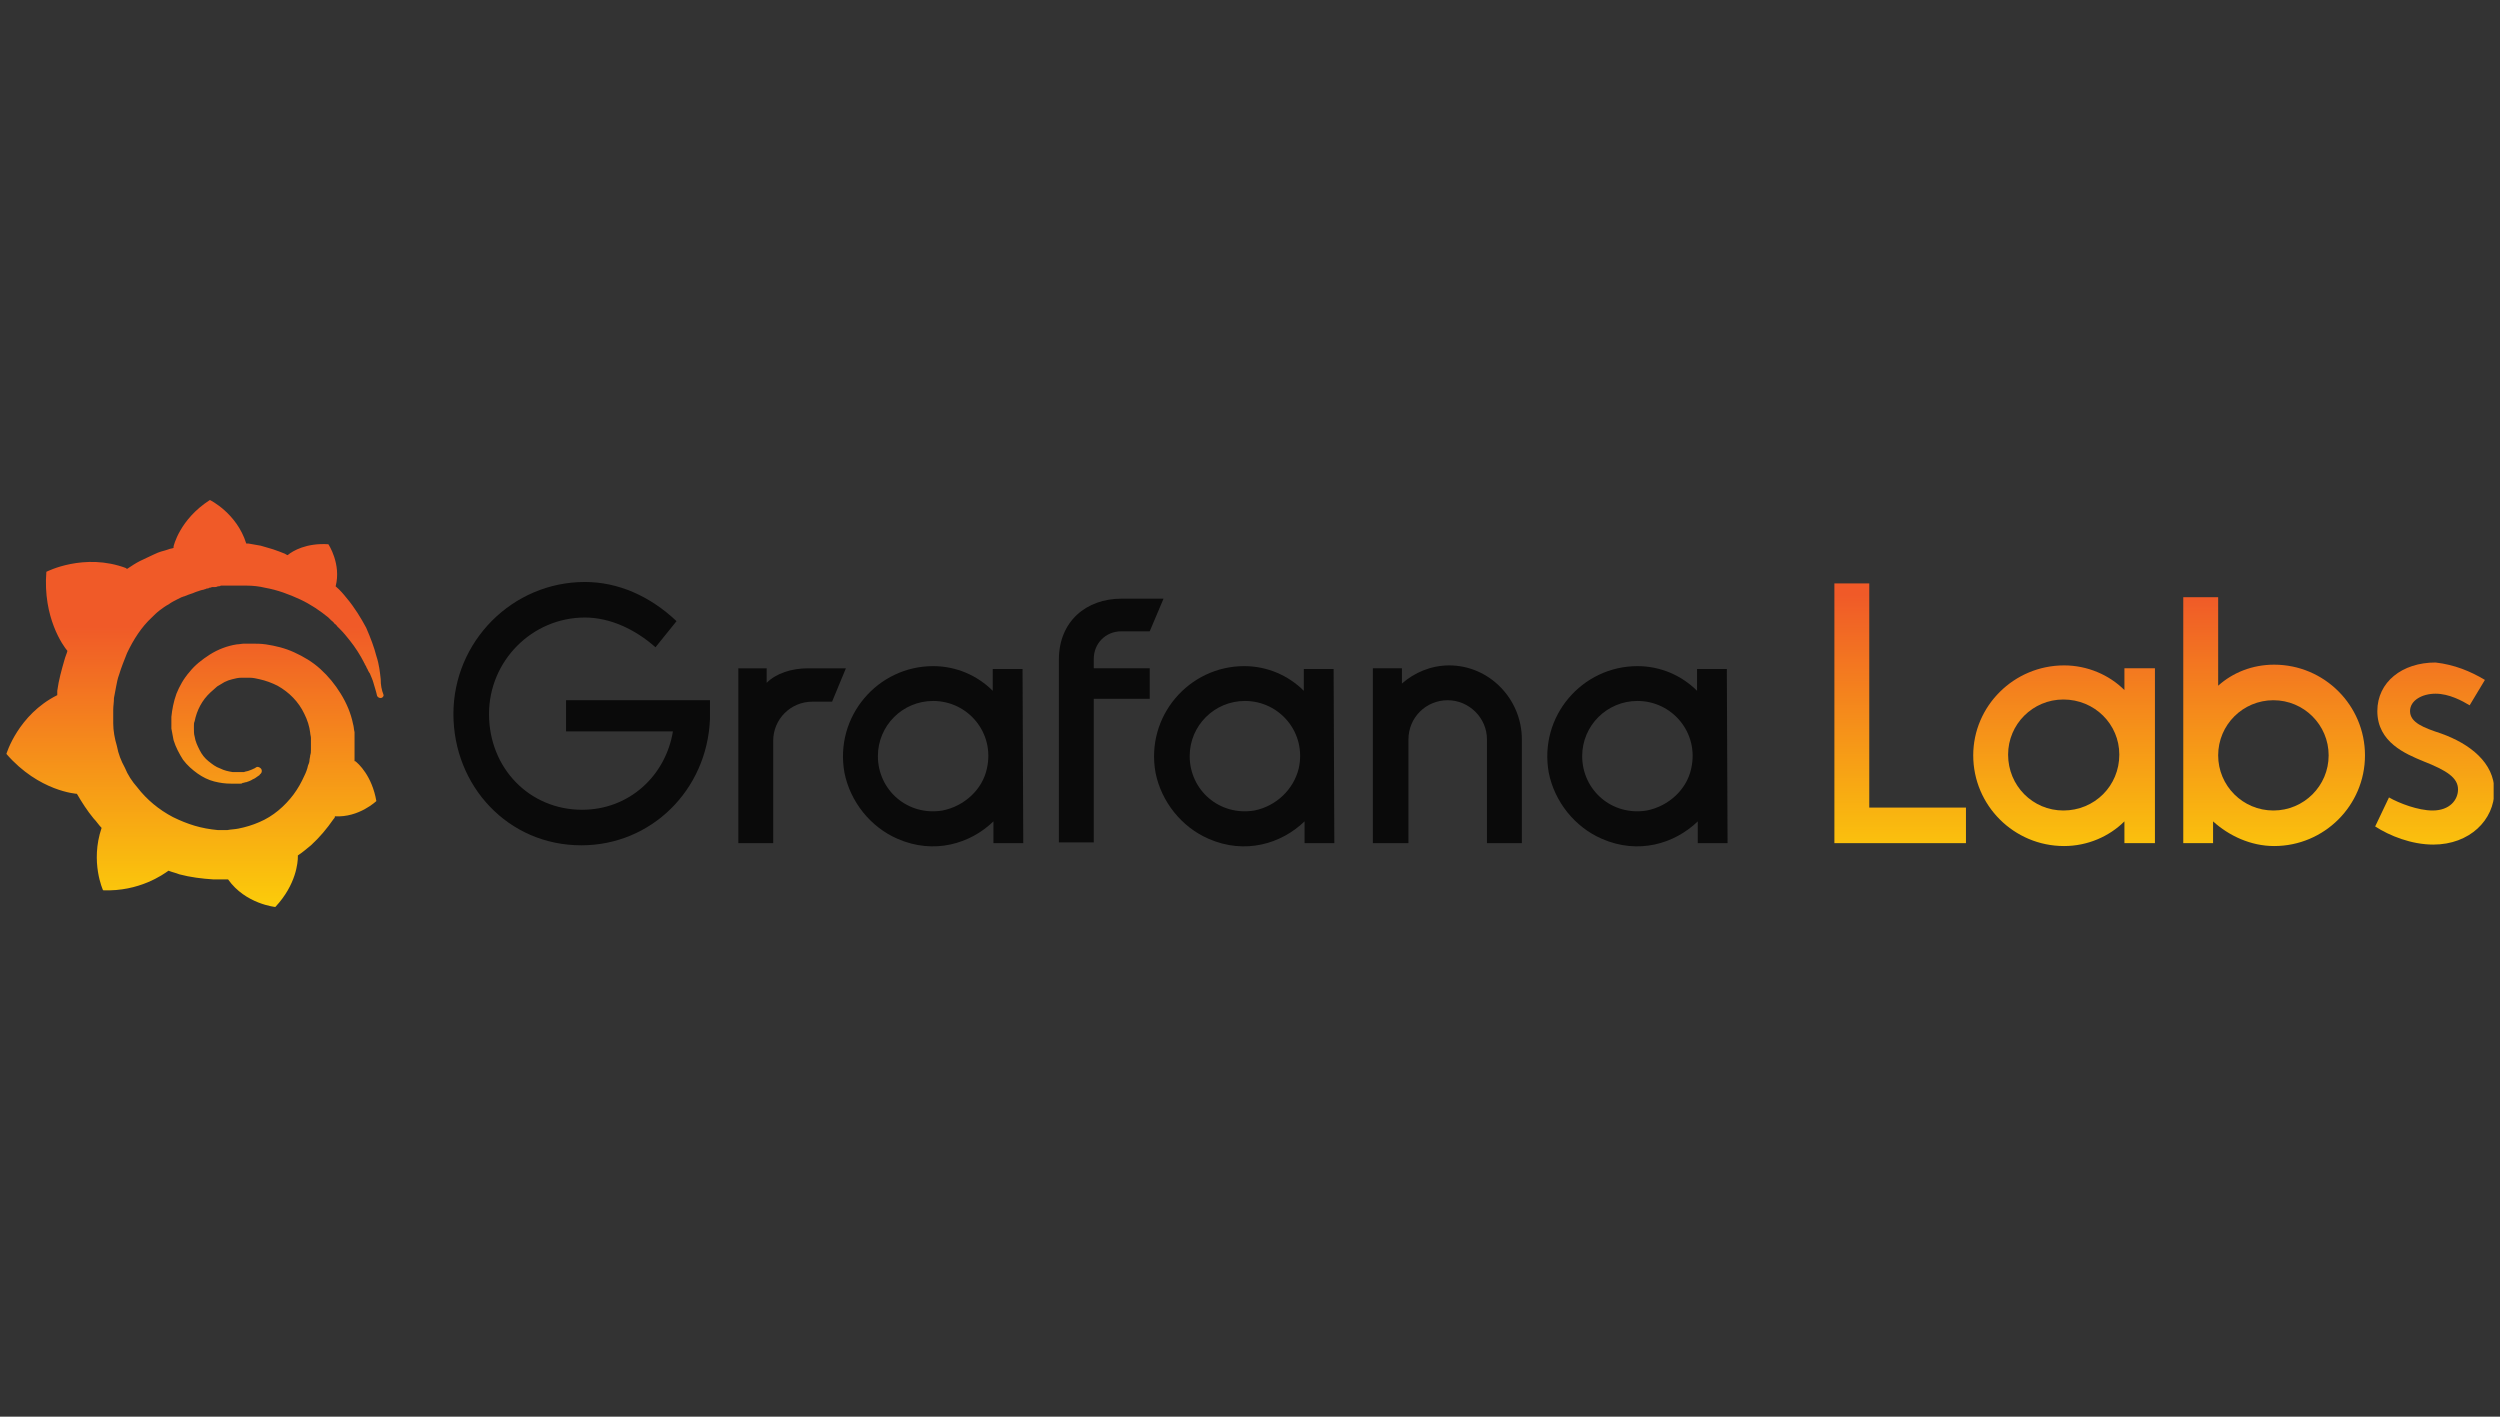 <svg width="120" height="68" viewBox="0 0 120 68" fill="none" xmlns="http://www.w3.org/2000/svg">
<rect x="0" y="0" width="120" height="68" fill="#333333" stroke="none"/>
<g clip-path="url(#clip0_15967_3907)">
<path d="M34.079 34.516C33.94 37.929 31.253 40.575 27.904 40.575C24.38 40.575 21.764 37.72 21.764 34.272C21.764 30.79 24.59 27.935 28.078 27.935C29.648 27.935 31.183 28.596 32.474 29.815L31.463 31.069C30.486 30.198 29.265 29.641 28.078 29.641C25.532 29.641 23.473 31.73 23.473 34.272C23.473 36.884 25.427 38.869 27.939 38.869C30.207 38.869 31.951 37.232 32.3 35.108H27.171V33.611H34.079V34.516Z" fill="#0A0A0A"/>
<path d="M39.94 33.68H38.998C37.951 33.68 37.114 34.516 37.114 35.561V40.471H35.44V32.079H36.8V32.775C37.254 32.322 37.986 32.079 38.789 32.079H40.603L39.94 33.68Z" fill="#0A0A0A"/>
<path d="M49.117 40.471H47.686V39.426C46.57 40.505 44.825 41.028 43.081 40.262C41.79 39.705 40.813 38.486 40.534 37.093C40.046 34.377 42.139 31.974 44.79 31.974C45.907 31.974 46.919 32.427 47.651 33.158V32.113H49.082L49.117 40.471ZM47.372 36.884C47.756 35.178 46.465 33.646 44.79 33.646C43.325 33.646 42.139 34.83 42.139 36.292C42.139 37.929 43.569 39.182 45.244 38.904C46.291 38.695 47.163 37.894 47.372 36.884Z" fill="#0A0A0A"/>
<path d="M52.501 31.626V32.078H55.187V33.541H52.501V40.436H50.826V31.661C50.826 29.815 52.152 28.736 53.827 28.736H55.85L55.187 30.303H53.827C53.059 30.303 52.501 30.895 52.501 31.626Z" fill="#0A0A0A"/>
<path d="M64.048 40.471H62.618V39.426C61.501 40.505 59.757 41.028 58.013 40.262C56.722 39.705 55.745 38.486 55.466 37.093C54.977 34.377 57.071 31.974 59.722 31.974C60.838 31.974 61.85 32.427 62.583 33.158V32.113H64.013L64.048 40.471ZM62.339 36.884C62.722 35.178 61.431 33.646 59.757 33.646C58.292 33.646 57.105 34.83 57.105 36.292C57.105 37.929 58.536 39.182 60.211 38.904C61.257 38.695 62.094 37.894 62.339 36.884Z" fill="#0A0A0A"/>
<path d="M73.049 35.491V40.471H71.374V35.491C71.374 34.446 70.502 33.611 69.49 33.611C68.443 33.611 67.606 34.446 67.606 35.491V40.471H65.897V32.078H67.292V32.81C67.885 32.287 68.688 31.939 69.56 31.939C71.479 31.939 73.049 33.541 73.049 35.491Z" fill="#0A0A0A"/>
<path d="M82.923 40.471H81.493V39.426C80.376 40.505 78.632 41.028 76.888 40.262C75.597 39.705 74.62 38.486 74.341 37.093C73.852 34.377 75.945 31.974 78.597 31.974C79.713 31.974 80.725 32.427 81.458 33.158V32.113H82.888L82.923 40.471ZM81.179 36.884C81.562 35.178 80.272 33.646 78.597 33.646C77.132 33.646 75.945 34.83 75.945 36.292C75.945 37.929 77.376 39.182 79.051 38.904C80.097 38.695 80.969 37.894 81.179 36.884Z" fill="#0A0A0A"/>
<path d="M94.4 40.471H88.051V28.004H89.725V38.764H94.366V40.471H94.4Z" fill="url(#paint0_linear_15967_3907)"/>
<path d="M103.402 40.471H101.972V39.426C101.239 40.157 100.192 40.61 99.076 40.61C96.669 40.61 94.715 38.66 94.715 36.257C94.715 33.889 96.669 31.939 99.076 31.939C100.192 31.939 101.239 32.392 101.972 33.123V32.078H103.437V40.471H103.402ZM101.727 36.222C101.727 34.76 100.541 33.576 99.041 33.576C97.576 33.576 96.389 34.76 96.389 36.222C96.389 37.72 97.576 38.904 99.041 38.904C100.541 38.904 101.727 37.72 101.727 36.222Z" fill="url(#paint1_linear_15967_3907)"/>
<path d="M113.519 36.257C113.519 38.66 111.565 40.61 109.158 40.61C108.041 40.61 106.995 40.122 106.227 39.426V40.471H104.797V28.666H106.472V32.914C107.169 32.287 108.111 31.904 109.158 31.904C111.565 31.904 113.519 33.854 113.519 36.257ZM111.775 36.257C111.775 34.795 110.588 33.611 109.123 33.611C107.658 33.611 106.472 34.795 106.472 36.257C106.472 37.72 107.658 38.904 109.123 38.904C110.588 38.904 111.775 37.72 111.775 36.257Z" fill="url(#paint2_linear_15967_3907)"/>
<path d="M119.276 32.636L118.543 33.855C118.194 33.646 117.566 33.297 116.904 33.297C116.276 33.297 115.682 33.611 115.682 34.133C115.682 34.69 116.345 34.934 117.183 35.212C118.543 35.7 119.729 36.605 119.729 37.963C119.729 39.356 118.543 40.54 116.799 40.54C115.752 40.54 114.706 40.122 114.008 39.67L114.671 38.277C115.159 38.555 116.066 38.904 116.764 38.904C117.601 38.904 117.985 38.381 117.985 37.894C117.985 37.337 117.462 36.988 116.31 36.536C115.473 36.188 114.112 35.63 114.112 34.133C114.112 32.74 115.299 31.8 116.904 31.8C117.811 31.904 118.578 32.218 119.276 32.636Z" fill="url(#paint3_linear_15967_3907)"/>
<path d="M18.274 32.601C18.239 32.288 18.204 31.904 18.065 31.487C17.96 31.069 17.786 30.616 17.576 30.129C17.332 29.676 17.018 29.154 16.634 28.701C16.495 28.527 16.32 28.318 16.111 28.144C16.39 27.064 15.762 26.124 15.762 26.124C14.716 26.055 14.053 26.438 13.808 26.646C13.774 26.646 13.739 26.612 13.669 26.577C13.494 26.507 13.32 26.438 13.111 26.368C12.901 26.298 12.727 26.263 12.518 26.194C12.308 26.159 12.134 26.124 11.924 26.089C11.89 26.089 11.855 26.089 11.82 26.089C11.366 24.627 10.075 24 10.075 24C8.61 24.94 8.331 26.229 8.331 26.229C8.331 26.229 8.331 26.263 8.331 26.298C8.261 26.333 8.157 26.333 8.087 26.368C7.982 26.403 7.877 26.438 7.738 26.472C7.633 26.507 7.529 26.542 7.389 26.612C7.18 26.716 6.935 26.82 6.726 26.925C6.517 27.029 6.307 27.169 6.098 27.308C6.063 27.308 6.063 27.273 6.063 27.273C4.04 26.507 2.225 27.447 2.225 27.447C2.051 29.641 3.028 30.999 3.237 31.243C3.202 31.382 3.133 31.521 3.098 31.661C2.958 32.148 2.819 32.636 2.749 33.158C2.749 33.228 2.749 33.297 2.749 33.367C0.865 34.307 0.307 36.188 0.307 36.188C1.877 37.998 3.691 38.103 3.691 38.103C3.935 38.52 4.179 38.904 4.493 39.287C4.633 39.426 4.737 39.6 4.877 39.739C4.319 41.376 4.947 42.734 4.947 42.734C6.691 42.804 7.843 41.968 8.087 41.794C8.261 41.863 8.436 41.898 8.61 41.968C9.133 42.107 9.692 42.177 10.25 42.212C10.389 42.212 10.529 42.212 10.668 42.212H10.773H10.808H10.878H10.948C11.785 43.395 13.215 43.535 13.215 43.535C14.227 42.455 14.297 41.376 14.297 41.132C14.297 41.097 14.297 41.097 14.297 41.097V41.062C14.506 40.923 14.716 40.749 14.925 40.575C15.344 40.192 15.692 39.774 16.006 39.321C16.041 39.287 16.076 39.252 16.076 39.182C17.227 39.252 18.065 38.451 18.065 38.451C17.855 37.232 17.193 36.64 17.053 36.536C17.053 36.536 17.053 36.536 17.018 36.536C17.018 36.466 17.018 36.396 17.018 36.327C17.018 36.188 17.018 36.083 17.018 35.944V35.839V35.804V35.77C17.018 35.735 17.018 35.735 17.018 35.735V35.665V35.561C17.018 35.526 17.018 35.491 17.018 35.456C17.018 35.421 17.018 35.387 17.018 35.352V35.247V35.143C16.983 35.004 16.983 34.864 16.948 34.76C16.844 34.237 16.634 33.75 16.355 33.297C16.076 32.845 15.762 32.462 15.378 32.113C14.995 31.765 14.576 31.521 14.122 31.312C13.669 31.104 13.215 30.999 12.762 30.93C12.518 30.895 12.308 30.895 12.064 30.895H11.994H11.959H11.924H11.89H11.82C11.785 30.895 11.75 30.895 11.715 30.895C11.61 30.895 11.471 30.93 11.366 30.93C10.913 30.999 10.459 31.173 10.075 31.417C9.692 31.661 9.343 31.939 9.098 32.253C8.819 32.566 8.61 32.949 8.47 33.297C8.331 33.68 8.261 34.063 8.226 34.412C8.226 34.516 8.226 34.586 8.226 34.69C8.226 34.725 8.226 34.725 8.226 34.76V34.83C8.226 34.864 8.226 34.934 8.226 34.969C8.261 35.143 8.296 35.352 8.331 35.526C8.436 35.874 8.61 36.188 8.784 36.466C8.994 36.745 9.238 36.954 9.482 37.128C9.726 37.302 10.006 37.441 10.285 37.511C10.564 37.58 10.808 37.615 11.087 37.615C11.122 37.615 11.157 37.615 11.192 37.615H11.227H11.262C11.296 37.615 11.331 37.615 11.331 37.615C11.331 37.615 11.331 37.615 11.366 37.615H11.401H11.436C11.471 37.615 11.506 37.615 11.541 37.615C11.576 37.615 11.61 37.615 11.645 37.58C11.715 37.58 11.75 37.545 11.82 37.545C11.924 37.511 12.029 37.476 12.134 37.406C12.238 37.371 12.308 37.302 12.413 37.232C12.448 37.232 12.448 37.197 12.483 37.163C12.587 37.093 12.587 36.954 12.518 36.884C12.448 36.814 12.343 36.779 12.273 36.849C12.238 36.849 12.238 36.884 12.204 36.884C12.134 36.919 12.064 36.954 11.959 36.988C11.89 37.023 11.785 37.023 11.715 37.058C11.68 37.058 11.61 37.058 11.576 37.058C11.541 37.058 11.541 37.058 11.506 37.058C11.471 37.058 11.471 37.058 11.436 37.058C11.401 37.058 11.401 37.058 11.366 37.058C11.331 37.058 11.296 37.058 11.296 37.058H11.262H11.227C11.192 37.058 11.192 37.058 11.157 37.058C10.948 37.023 10.773 36.988 10.564 36.884C10.354 36.814 10.18 36.675 10.006 36.536C9.831 36.396 9.692 36.222 9.587 36.013C9.482 35.804 9.378 35.596 9.343 35.352C9.308 35.247 9.308 35.108 9.308 35.004C9.308 34.969 9.308 34.934 9.308 34.899V34.864V34.83C9.308 34.76 9.308 34.69 9.343 34.62C9.447 34.098 9.692 33.611 10.11 33.228C10.215 33.123 10.32 33.054 10.424 32.949C10.529 32.88 10.668 32.81 10.773 32.74C10.913 32.67 11.017 32.636 11.157 32.601C11.296 32.566 11.436 32.531 11.576 32.531C11.645 32.531 11.715 32.531 11.785 32.531C11.82 32.531 11.82 32.531 11.82 32.531H11.89H11.924H11.994C12.134 32.531 12.308 32.566 12.448 32.601C12.762 32.67 13.041 32.775 13.32 32.914C13.878 33.228 14.332 33.68 14.611 34.272C14.75 34.551 14.855 34.864 14.89 35.178C14.89 35.247 14.925 35.352 14.925 35.421V35.491V35.561C14.925 35.596 14.925 35.596 14.925 35.63C14.925 35.665 14.925 35.665 14.925 35.7V35.77V35.839C14.925 35.874 14.925 35.944 14.925 35.979C14.925 36.083 14.925 36.153 14.89 36.257C14.89 36.327 14.855 36.431 14.855 36.501C14.855 36.571 14.82 36.675 14.785 36.745C14.75 36.919 14.681 37.093 14.611 37.232C14.471 37.545 14.297 37.859 14.088 38.138C13.669 38.695 13.111 39.182 12.448 39.461C12.134 39.6 11.785 39.705 11.436 39.774C11.262 39.809 11.087 39.809 10.913 39.844H10.878H10.843H10.773H10.738C10.634 39.844 10.564 39.844 10.459 39.844C10.075 39.809 9.692 39.739 9.343 39.635C8.994 39.53 8.645 39.391 8.296 39.217C7.633 38.869 7.04 38.381 6.587 37.789C6.342 37.511 6.133 37.197 5.993 36.849C5.819 36.536 5.679 36.188 5.61 35.804C5.505 35.456 5.435 35.073 5.435 34.725V34.655V34.446V34.377V34.342V34.307V34.237V34.203C5.435 34.168 5.435 34.098 5.435 34.063C5.435 33.889 5.47 33.715 5.47 33.506C5.505 33.332 5.54 33.123 5.575 32.949C5.61 32.775 5.645 32.566 5.714 32.392C5.819 32.044 5.959 31.695 6.098 31.347C6.412 30.686 6.796 30.094 7.284 29.641C7.389 29.537 7.529 29.397 7.668 29.293C7.808 29.188 7.947 29.084 8.087 29.014C8.226 28.91 8.366 28.84 8.505 28.77C8.575 28.736 8.645 28.701 8.715 28.666C8.75 28.666 8.784 28.631 8.819 28.631C8.854 28.631 8.889 28.596 8.924 28.596C9.064 28.527 9.238 28.492 9.378 28.422C9.412 28.422 9.447 28.387 9.482 28.387C9.517 28.387 9.552 28.353 9.587 28.353C9.657 28.318 9.761 28.318 9.831 28.283C9.866 28.283 9.901 28.248 9.936 28.248C9.971 28.248 10.006 28.248 10.04 28.213C10.075 28.213 10.11 28.213 10.18 28.179H10.25H10.32C10.354 28.179 10.389 28.179 10.459 28.144C10.494 28.144 10.564 28.144 10.599 28.109C10.634 28.109 10.703 28.109 10.738 28.109C10.773 28.109 10.808 28.109 10.843 28.109H10.913H10.948H10.982C11.017 28.109 11.087 28.109 11.122 28.109H11.192H11.227C11.262 28.109 11.296 28.109 11.331 28.109C11.506 28.109 11.645 28.109 11.82 28.109C12.134 28.109 12.448 28.144 12.727 28.213C13.32 28.318 13.878 28.527 14.402 28.77C14.925 29.014 15.378 29.328 15.762 29.641C15.797 29.676 15.797 29.676 15.832 29.711C15.867 29.745 15.867 29.745 15.902 29.78C15.937 29.815 16.006 29.85 16.041 29.92C16.076 29.954 16.146 29.989 16.181 30.059C16.216 30.094 16.285 30.163 16.32 30.198C16.495 30.372 16.634 30.546 16.774 30.721C17.053 31.069 17.297 31.452 17.472 31.8C17.472 31.835 17.507 31.835 17.507 31.87C17.507 31.904 17.541 31.904 17.541 31.939C17.576 31.974 17.576 32.009 17.611 32.079C17.646 32.113 17.646 32.148 17.681 32.218C17.716 32.253 17.716 32.288 17.751 32.322C17.821 32.496 17.89 32.636 17.925 32.775C17.995 33.019 18.065 33.228 18.1 33.402C18.135 33.471 18.204 33.506 18.274 33.506C18.344 33.506 18.414 33.437 18.414 33.367C18.309 33.088 18.274 32.88 18.274 32.601Z" fill="url(#paint4_linear_15967_3907)"/>
</g>
<defs>
<linearGradient id="paint0_linear_15967_3907" x1="91.231" y1="46.182" x2="91.231" y2="28.55" gradientUnits="userSpaceOnUse">
<stop stop-color="#FFF100"/>
<stop offset="1" stop-color="#F05A28"/>
</linearGradient>
<linearGradient id="paint1_linear_15967_3907" x1="99.038" y1="46.182" x2="99.038" y2="28.55" gradientUnits="userSpaceOnUse">
<stop stop-color="#FFF100"/>
<stop offset="1" stop-color="#F05A28"/>
</linearGradient>
<linearGradient id="paint2_linear_15967_3907" x1="109.157" y1="46.182" x2="109.157" y2="28.55" gradientUnits="userSpaceOnUse">
<stop stop-color="#FFF100"/>
<stop offset="1" stop-color="#F05A28"/>
</linearGradient>
<linearGradient id="paint3_linear_15967_3907" x1="116.844" y1="46.183" x2="116.844" y2="28.55" gradientUnits="userSpaceOnUse">
<stop stop-color="#FFF100"/>
<stop offset="1" stop-color="#F05A28"/>
</linearGradient>
<linearGradient id="paint4_linear_15967_3907" x1="9.306" y1="47.881" x2="9.306" y2="30.069" gradientUnits="userSpaceOnUse">
<stop stop-color="#FFF100"/>
<stop offset="1" stop-color="#F05A28"/>
</linearGradient>
<clipPath id="clip0_15967_3907">
<rect width="119.388" height="19.5" fill="white" transform="translate(0.307 24)"/>
</clipPath>
</defs>
</svg>
